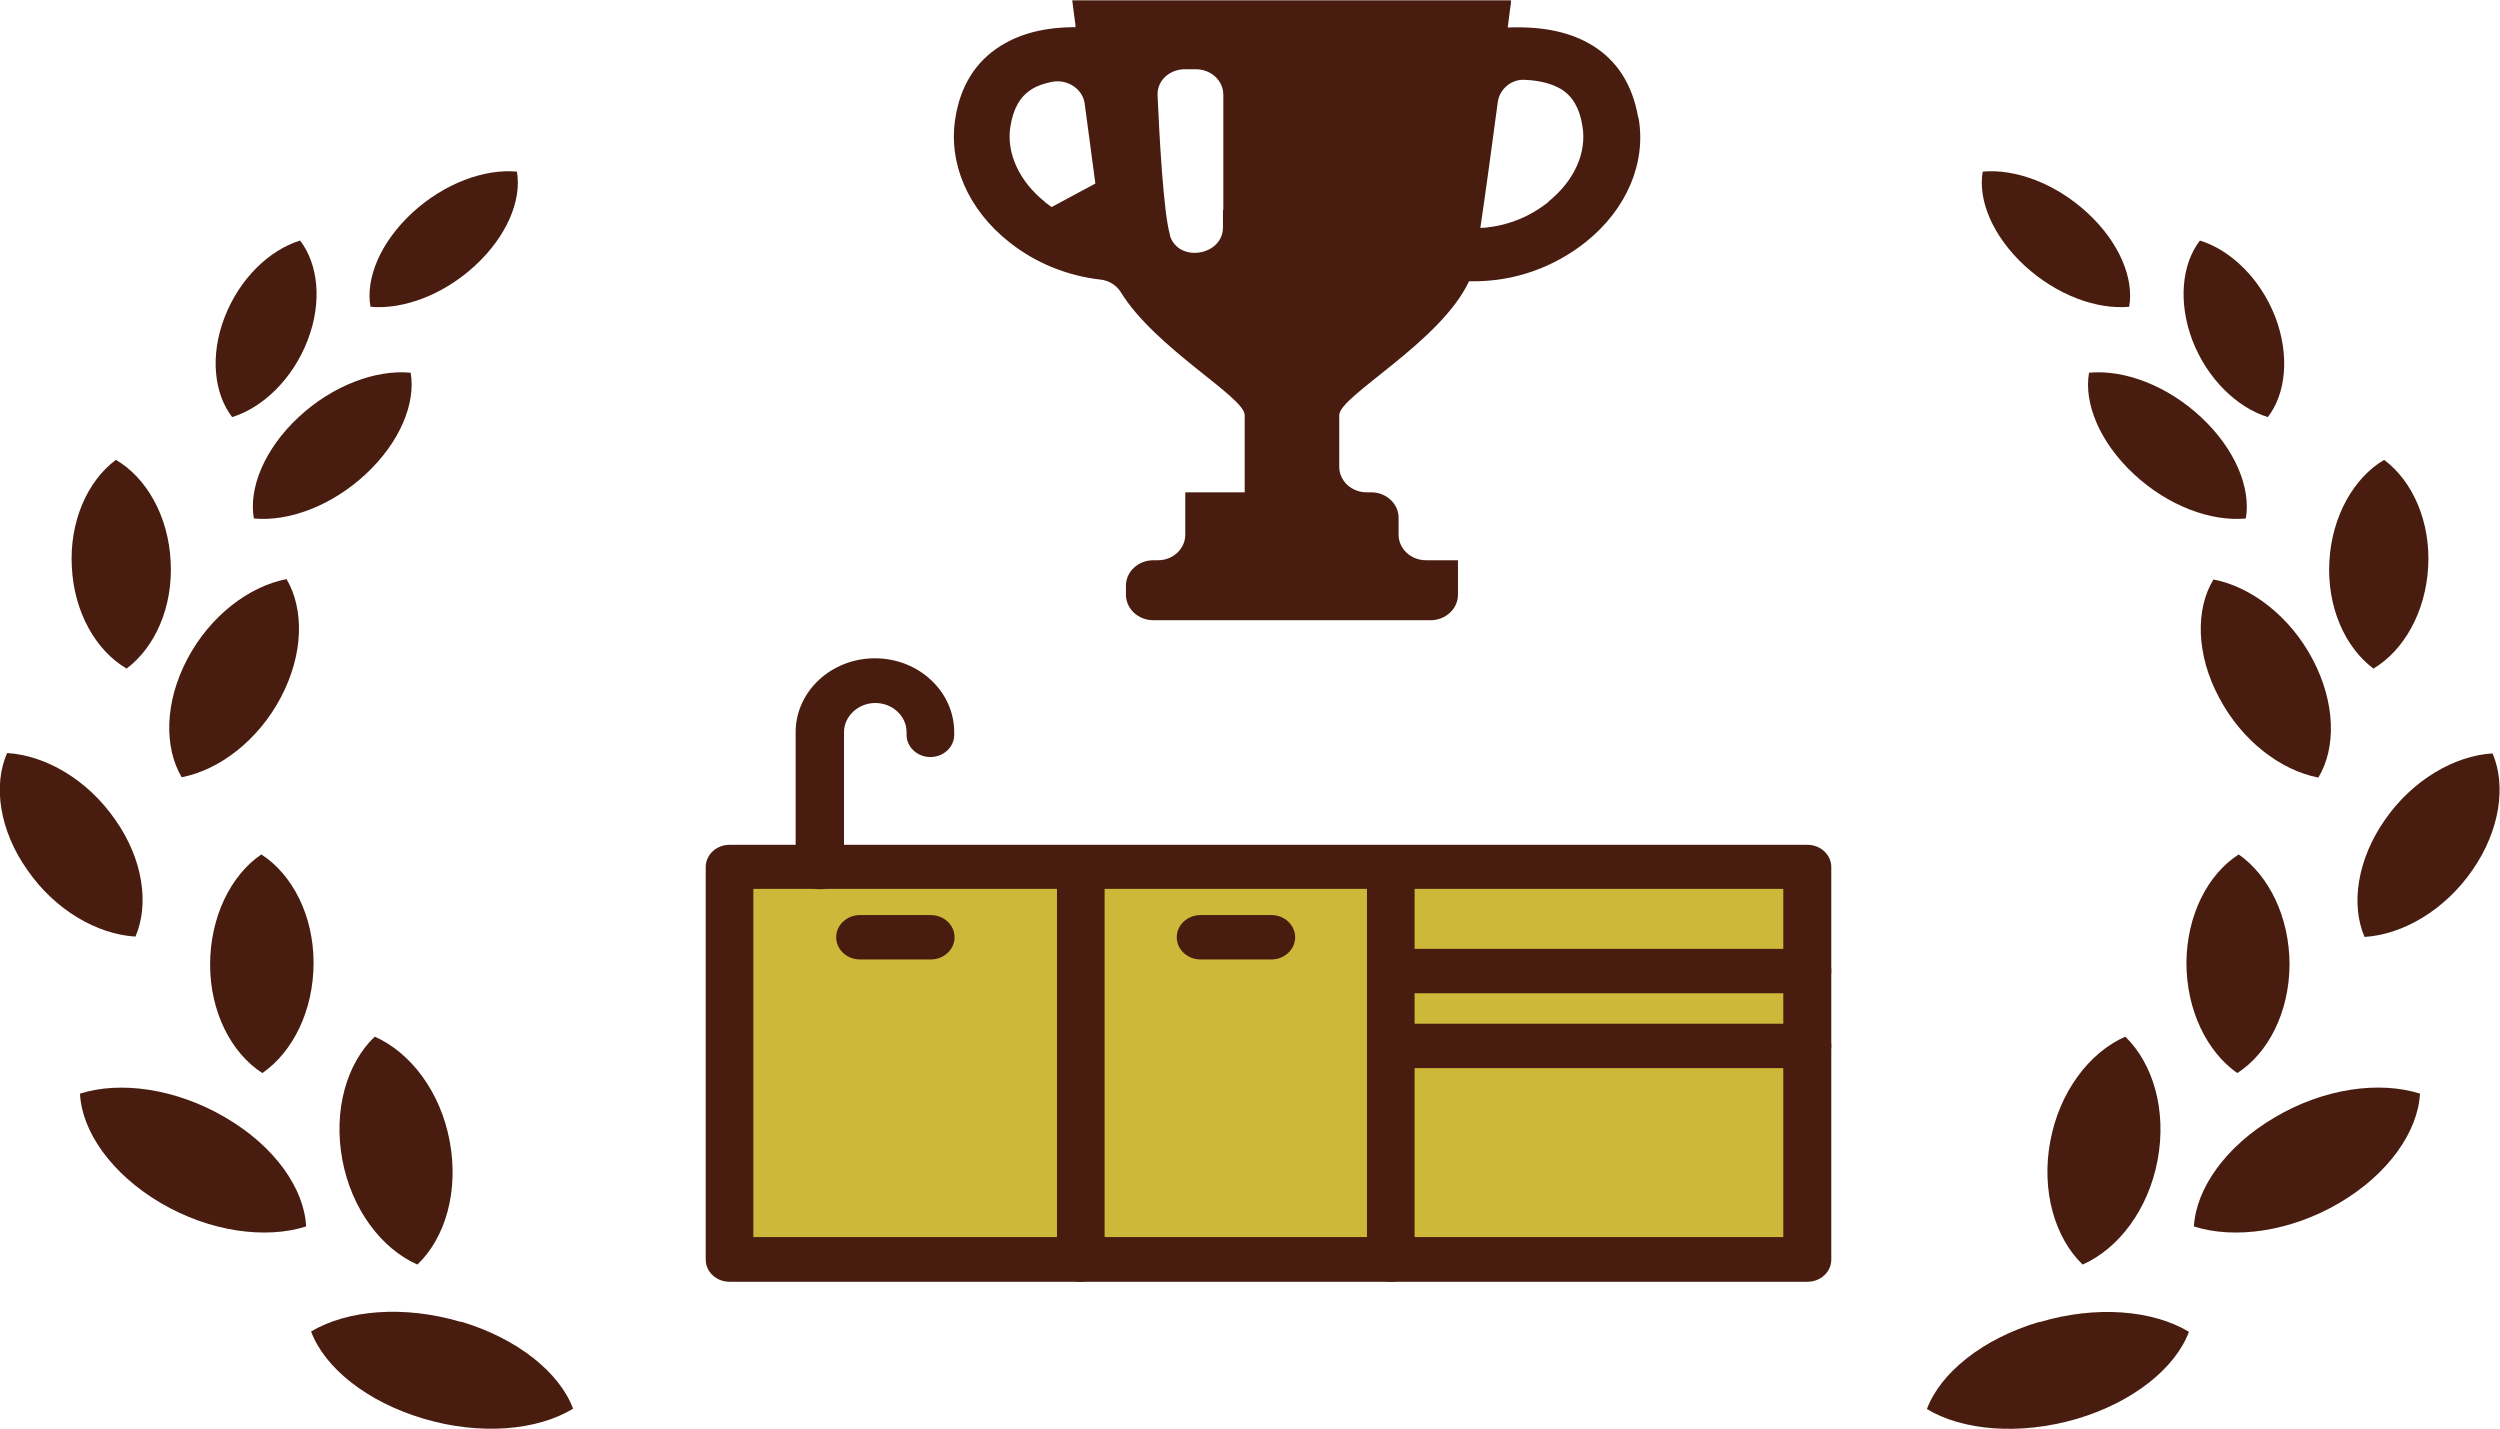 <svg width="70" height="40" viewBox="0 0 70 40" fill="none" xmlns="http://www.w3.org/2000/svg">
<g clip-path="url(#clip0_13_415)">
<path d="M12.901 37.013C11.308 36.54 9.716 36.679 8.71 37.282C9.088 38.293 10.263 39.248 11.856 39.722C13.448 40.195 15.041 40.056 16.047 39.443C15.668 38.432 14.494 37.477 12.901 37.004V37.013Z" fill="#481D10"/>
<path d="M11.687 35.408C12.473 34.657 12.851 33.349 12.592 31.957C12.334 30.566 11.497 29.471 10.492 29.026C9.706 29.777 9.327 31.085 9.586 32.477C9.845 33.859 10.681 34.963 11.687 35.408Z" fill="#481D10"/>
<path d="M6.311 31.29C4.937 30.482 3.375 30.26 2.24 30.622C2.29 31.679 3.116 32.867 4.499 33.683C5.873 34.49 7.436 34.703 8.571 34.341C8.521 33.284 7.695 32.096 6.311 31.29Z" fill="#481D10"/>
<path d="M7.317 23.924C6.46 24.508 5.883 25.677 5.883 27.013C5.883 28.339 6.48 29.49 7.346 30.046C8.203 29.453 8.78 28.293 8.78 26.957C8.78 25.631 8.183 24.48 7.317 23.924Z" fill="#481D10"/>
<path d="M5.087 21.763C6.142 21.559 7.227 20.733 7.864 19.527C8.501 18.321 8.521 17.059 8.023 16.215C6.968 16.419 5.883 17.245 5.246 18.451C4.609 19.657 4.589 20.919 5.087 21.763Z" fill="#481D10"/>
<path d="M3.544 18.72C4.34 18.126 4.848 16.994 4.778 15.723C4.718 14.453 4.101 13.376 3.245 12.876C2.449 13.469 1.941 14.601 2.011 15.872C2.071 17.143 2.688 18.219 3.544 18.72Z" fill="#481D10"/>
<path d="M11.498 10.436C10.532 10.343 9.317 10.788 8.362 11.679C7.406 12.569 6.958 13.664 7.108 14.518C8.083 14.61 9.288 14.165 10.243 13.274C11.199 12.384 11.647 11.289 11.498 10.436Z" fill="#481D10"/>
<path d="M8.611 9.536C9.029 8.46 8.909 7.393 8.402 6.735C7.536 7.004 6.709 7.802 6.291 8.878C5.873 9.954 5.993 11.021 6.5 11.679C7.366 11.41 8.193 10.612 8.611 9.536Z" fill="#481D10"/>
<path d="M13.299 7.44C14.195 6.614 14.613 5.603 14.474 4.805C13.568 4.722 12.443 5.13 11.547 5.955C10.651 6.781 10.233 7.792 10.373 8.59C11.278 8.673 12.403 8.265 13.299 7.44Z" fill="#481D10"/>
<path d="M3.225 22.95C2.449 21.828 1.274 21.15 0.199 21.085C-0.199 21.985 -0.02 23.247 0.766 24.36C1.543 25.483 2.718 26.16 3.793 26.225C4.181 25.325 4.012 24.063 3.225 22.95Z" fill="#481D10"/>
<path d="M57.099 37.013C55.506 37.486 54.332 38.442 53.953 39.453C54.949 40.056 56.541 40.195 58.144 39.731C59.737 39.258 60.912 38.302 61.29 37.291C60.294 36.688 58.702 36.54 57.099 37.022V37.013Z" fill="#481D10"/>
<path d="M57.407 31.957C57.149 33.349 57.537 34.657 58.313 35.408C59.319 34.963 60.155 33.868 60.414 32.477C60.673 31.085 60.284 29.777 59.508 29.026C58.502 29.471 57.666 30.566 57.407 31.957Z" fill="#481D10"/>
<path d="M63.689 31.289C62.315 32.096 61.489 33.284 61.429 34.341C62.564 34.703 64.127 34.49 65.501 33.683C66.874 32.876 67.701 31.688 67.76 30.622C66.625 30.26 65.063 30.473 63.689 31.289Z" fill="#481D10"/>
<path d="M62.684 23.924C61.817 24.48 61.23 25.621 61.22 26.957C61.22 28.293 61.797 29.453 62.644 30.046C63.51 29.49 64.097 28.349 64.107 27.013C64.107 25.677 63.53 24.517 62.684 23.924Z" fill="#481D10"/>
<path d="M61.977 16.225C61.469 17.059 61.489 18.33 62.136 19.536C62.773 20.742 63.858 21.568 64.913 21.772C65.421 20.937 65.391 19.666 64.754 18.46C64.117 17.254 63.032 16.429 61.977 16.225Z" fill="#481D10"/>
<path d="M66.456 18.72C67.302 18.219 67.919 17.143 67.989 15.872C68.059 14.601 67.551 13.469 66.755 12.876C65.909 13.376 65.291 14.453 65.222 15.723C65.152 16.994 65.66 18.126 66.456 18.72Z" fill="#481D10"/>
<path d="M62.883 14.518C63.032 13.664 62.584 12.569 61.628 11.679C60.673 10.788 59.468 10.343 58.493 10.436C58.343 11.289 58.791 12.384 59.747 13.274C60.703 14.165 61.907 14.61 62.883 14.518Z" fill="#481D10"/>
<path d="M63.5 11.679C64.007 11.021 64.117 9.954 63.709 8.878C63.291 7.802 62.464 7.004 61.598 6.735C61.091 7.393 60.981 8.46 61.389 9.536C61.807 10.612 62.634 11.41 63.5 11.679Z" fill="#481D10"/>
<path d="M59.617 8.59C59.757 7.792 59.339 6.781 58.443 5.955C57.547 5.13 56.422 4.722 55.516 4.805C55.377 5.603 55.795 6.614 56.691 7.44C57.587 8.265 58.712 8.673 59.617 8.59Z" fill="#481D10"/>
<path d="M69.791 21.095C68.726 21.16 67.551 21.837 66.775 22.959C65.998 24.073 65.819 25.334 66.207 26.234C67.272 26.169 68.447 25.492 69.224 24.369C70 23.256 70.179 21.994 69.791 21.095Z" fill="#481D10"/>
<path d="M45.87 3.293C45.711 2.375 45.283 1.698 44.586 1.271C43.979 0.9 43.212 0.733 42.237 0.77C42.237 0.77 42.227 0.77 42.217 0.77C42.257 0.445 42.287 0.204 42.307 0.083V0.009H30.023C30.023 0.009 30.053 0.269 30.112 0.696V0.761C29.256 0.761 28.569 0.937 28.012 1.289C27.315 1.725 26.887 2.412 26.748 3.321C26.549 4.573 27.106 5.872 28.261 6.781C29.007 7.375 29.903 7.727 30.819 7.829C31.058 7.857 31.257 7.987 31.377 8.173C32.342 9.75 34.851 11.113 34.851 11.623V13.785H33.198H33.188V14.972C33.188 15.362 32.85 15.687 32.422 15.687H32.292C31.874 15.687 31.526 16.002 31.526 16.401V16.651C31.526 17.041 31.864 17.366 32.292 17.366H40.057C40.475 17.366 40.823 17.05 40.823 16.651V15.705V15.687H39.928C39.509 15.687 39.161 15.371 39.161 14.972V14.499C39.161 14.11 38.822 13.785 38.395 13.785H38.265C37.847 13.785 37.499 13.469 37.499 13.07V11.623C37.499 11.085 40.336 9.583 41.132 7.876C41.182 7.876 41.222 7.876 41.271 7.876C42.396 7.876 43.501 7.495 44.407 6.772C45.552 5.853 46.099 4.555 45.88 3.302L45.87 3.293ZM43.362 5.649C42.844 6.067 42.237 6.308 41.6 6.373C41.55 6.373 41.5 6.382 41.45 6.382C41.6 5.371 41.779 4.045 41.938 2.857C41.988 2.495 42.317 2.208 42.705 2.236C43.123 2.254 43.461 2.347 43.71 2.495C44.029 2.69 44.228 3.024 44.307 3.525C44.437 4.276 44.078 5.065 43.352 5.649H43.362ZM34.243 5.881V6.364C34.243 7.161 33.009 7.365 32.76 6.605C32.76 6.605 32.76 6.586 32.76 6.577C32.581 5.993 32.462 3.822 32.412 2.672C32.392 2.263 32.74 1.939 33.178 1.939H33.487C33.905 1.939 34.253 2.254 34.253 2.653V5.881H34.243ZM29.266 5.659C28.54 5.083 28.171 4.286 28.291 3.544C28.37 3.043 28.559 2.709 28.878 2.505C29.037 2.403 29.226 2.338 29.455 2.291C29.893 2.208 30.321 2.495 30.371 2.904C30.471 3.627 30.57 4.406 30.67 5.139L29.445 5.798C29.386 5.751 29.316 5.705 29.256 5.659H29.266Z" fill="#481D10"/>
<path d="M50.728 24.128H20.437V35.037H50.728V24.128Z" fill="#CDB83A"/>
<path d="M50.609 24.267H20.427V35.26H50.609V24.267Z" fill="#CDB83A"/>
<path d="M50.609 35.89H20.427C20.058 35.89 19.76 35.612 19.76 35.269V24.276C19.76 23.933 20.058 23.655 20.427 23.655H50.609C50.977 23.655 51.276 23.933 51.276 24.276V35.269C51.276 35.612 50.977 35.89 50.609 35.89ZM21.094 34.638H49.932V24.889H21.094V34.638Z" fill="#481D10"/>
<path d="M38.942 35.89C38.574 35.89 38.275 35.612 38.275 35.269V24.508C38.275 24.165 38.574 23.887 38.942 23.887C39.31 23.887 39.609 24.165 39.609 24.508V35.269C39.609 35.612 39.31 35.89 38.942 35.89Z" fill="#481D10"/>
<path d="M30.262 35.89C29.893 35.89 29.595 35.612 29.595 35.269V24.508C29.595 24.165 29.893 23.887 30.262 23.887C30.63 23.887 30.929 24.165 30.929 24.508V35.269C30.929 35.612 30.63 35.89 30.262 35.89Z" fill="#481D10"/>
<path d="M26.061 26.865H24.08C23.712 26.865 23.413 26.586 23.413 26.243C23.413 25.9 23.712 25.622 24.08 25.622H26.061C26.429 25.622 26.728 25.9 26.728 26.243C26.728 26.586 26.429 26.865 26.061 26.865Z" fill="#481D10"/>
<path d="M35.597 26.865H33.616C33.248 26.865 32.949 26.586 32.949 26.243C32.949 25.9 33.248 25.622 33.616 25.622H35.597C35.966 25.622 36.264 25.9 36.264 26.243C36.264 26.586 35.966 26.865 35.597 26.865Z" fill="#481D10"/>
<path d="M50.609 27.811H38.942C38.574 27.811 38.275 27.533 38.275 27.189C38.275 26.846 38.574 26.568 38.942 26.568H50.609C50.977 26.568 51.276 26.846 51.276 27.189C51.276 27.533 50.977 27.811 50.609 27.811Z" fill="#481D10"/>
<path d="M50.609 29.907H39.231C38.862 29.907 38.564 29.629 38.564 29.286C38.564 28.942 38.862 28.664 39.231 28.664H50.609C50.977 28.664 51.276 28.942 51.276 29.286C51.276 29.629 50.977 29.907 50.609 29.907Z" fill="#481D10"/>
<path d="M22.945 24.898C22.577 24.898 22.278 24.619 22.278 24.276V20.501C22.278 19.36 23.274 18.432 24.498 18.432C25.722 18.432 26.718 19.36 26.718 20.501V20.575C26.718 20.918 26.419 21.197 26.051 21.197C25.683 21.197 25.384 20.918 25.384 20.575V20.501C25.384 20.046 24.986 19.684 24.508 19.684C24.03 19.684 23.632 20.055 23.632 20.501V24.276C23.632 24.619 23.333 24.898 22.965 24.898H22.945Z" fill="#481D10"/>
</g>
<defs>
<clipPath id="clip0_13_415">
<rect width="70" height="40" fill="white"/>
</clipPath>
</defs>
</svg>
